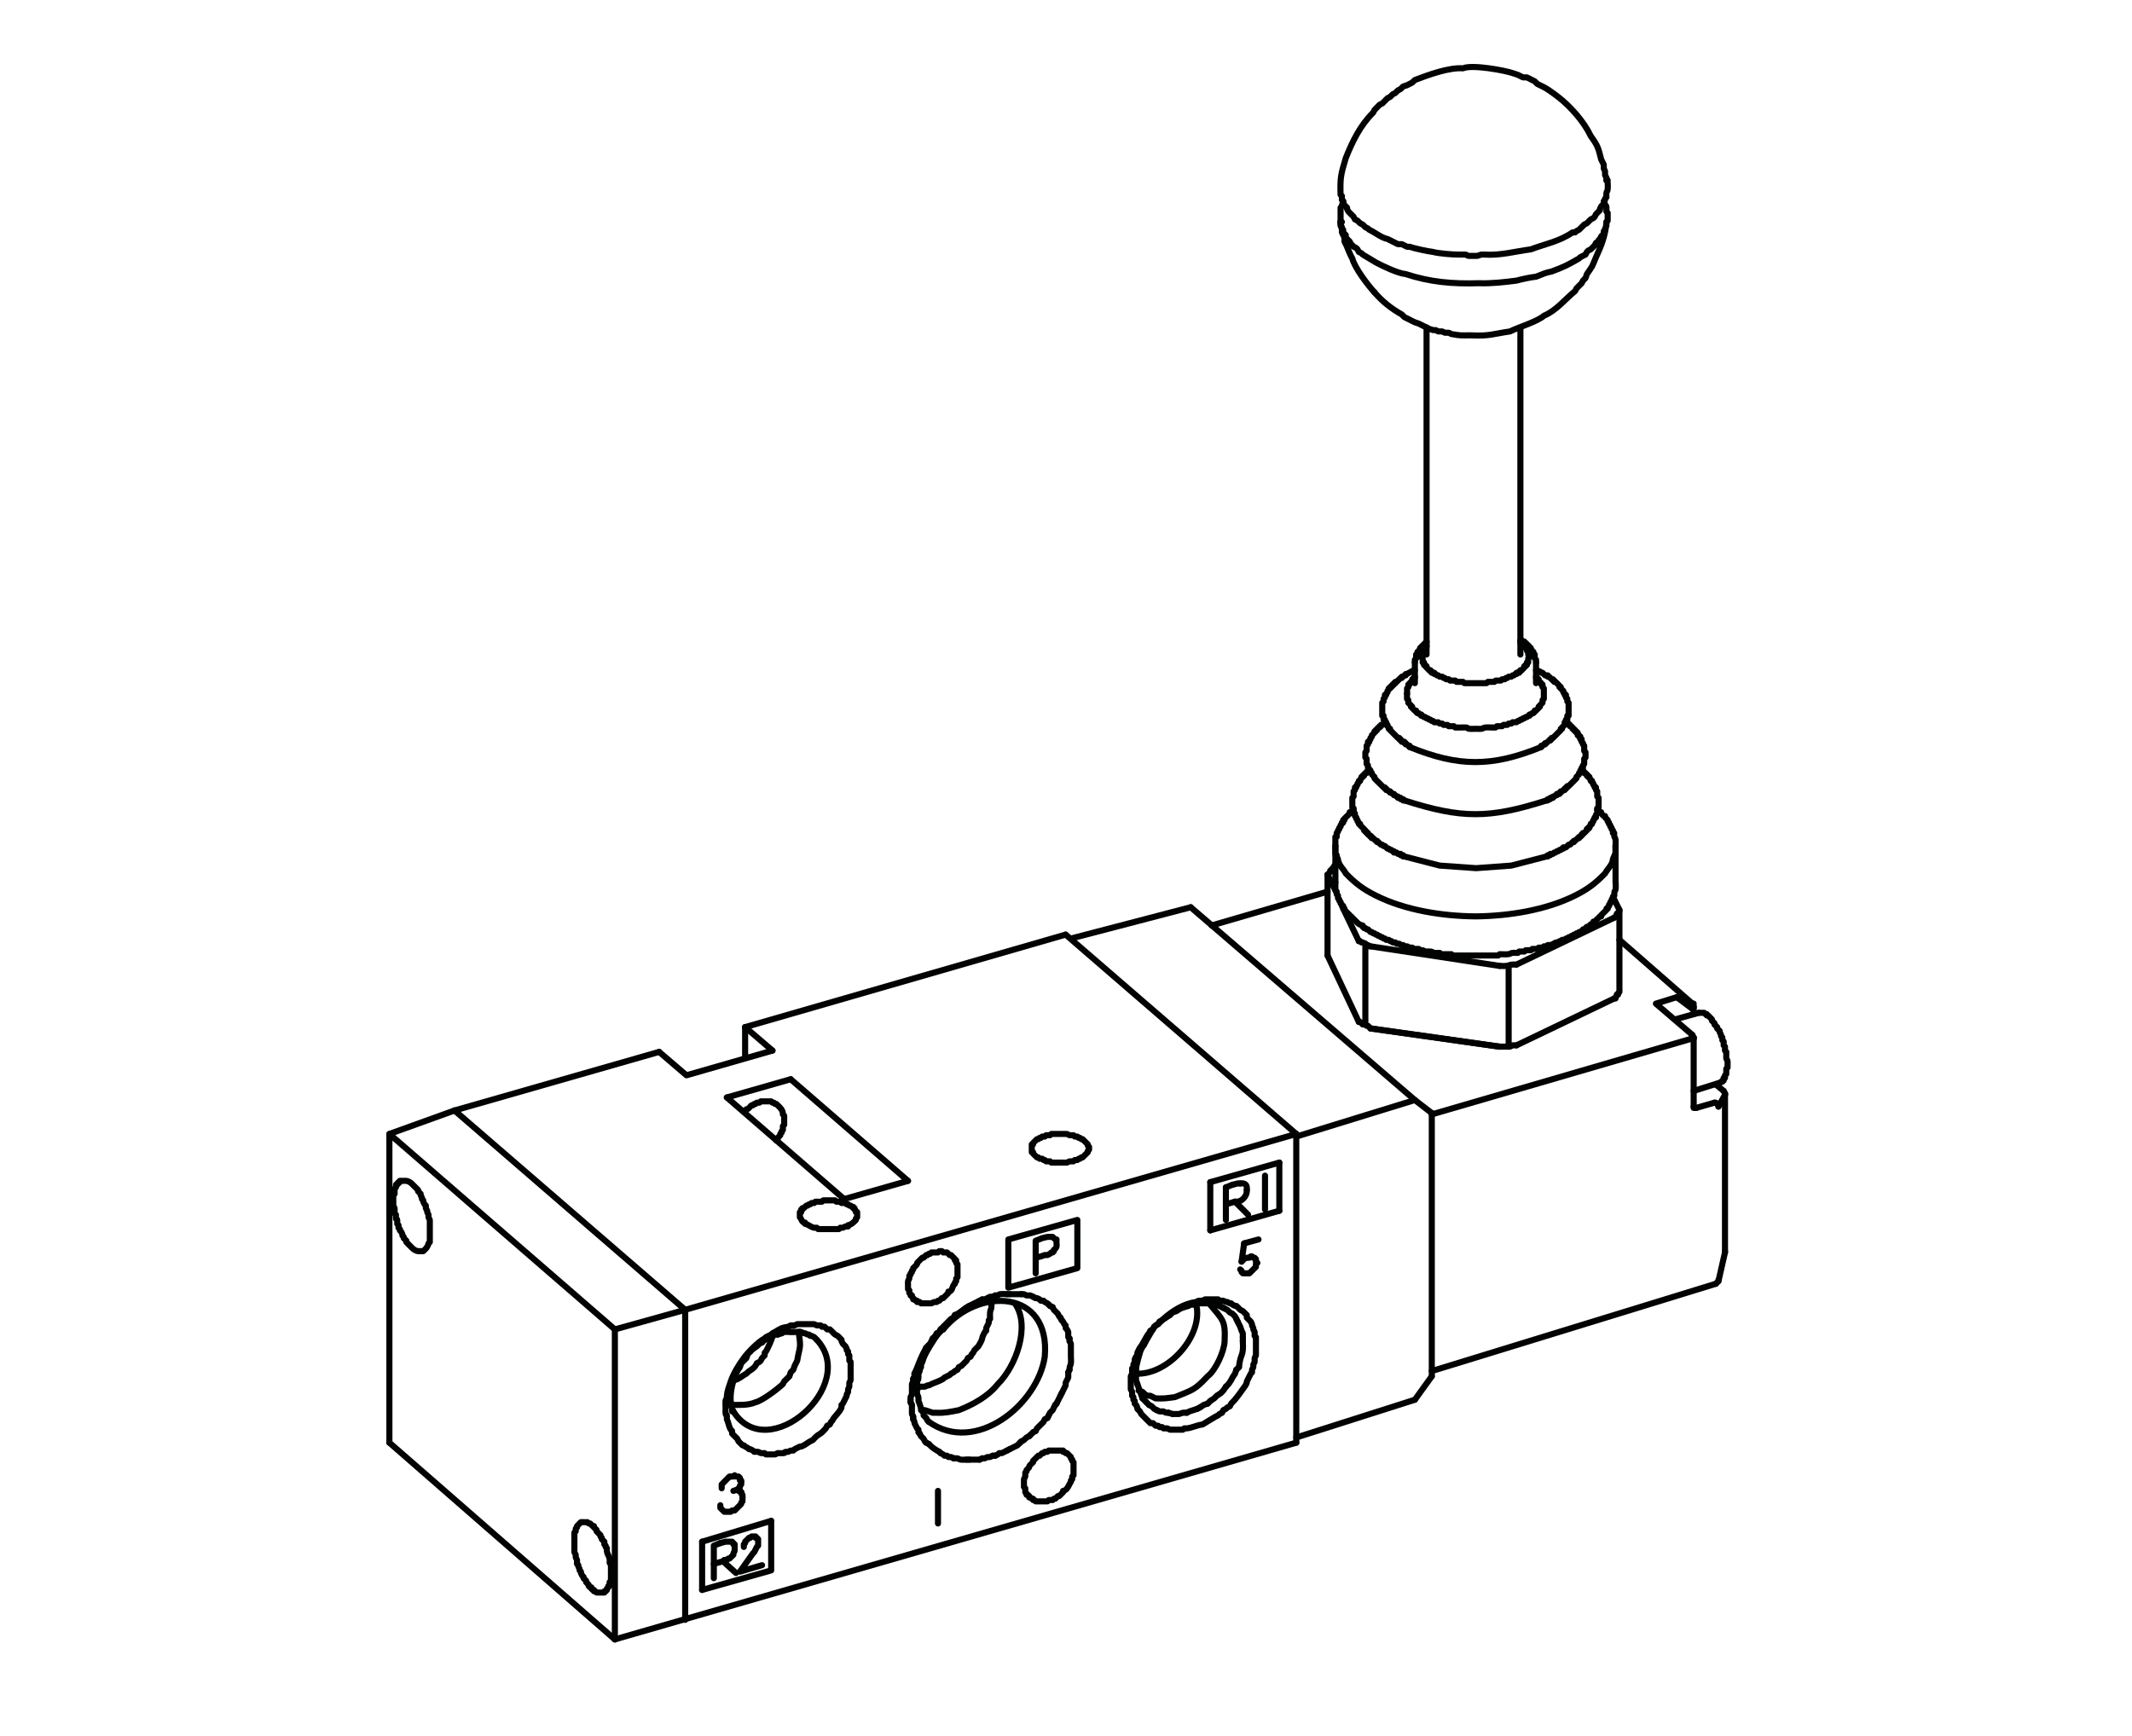 <?xml version="1.0" encoding="utf-8"?>
<!-- Generator: Adobe Illustrator 16.0.0, SVG Export Plug-In . SVG Version: 6.00 Build 0)  -->
<!DOCTYPE svg PUBLIC "-//W3C//DTD SVG 1.1//EN" "http://www.w3.org/Graphics/SVG/1.1/DTD/svg11.dtd">
<svg version="1.1" id="Warstwa_1" xmlns="http://www.w3.org/2000/svg" xmlns:xlink="http://www.w3.org/1999/xlink" x="0px" y="0px"
	 width="350px" height="285px" viewBox="0 0 350 285" enable-background="new 0 0 350 285" xml:space="preserve">
<g>
	<path fill="none" stroke="#010202" stroke-linecap="round" stroke-linejoin="round" stroke-miterlimit="10" d="M263.715,29.602
		v-0.43l-0.22-0.424v-0.639l-0.211-0.43v-0.64l-0.209-0.429l-0.216-0.431c-0.499-1.949-0.529-2.2-1.715-3.848
		c-1.099-2.335-3.295-4.825-5.342-6.416c-1.322-0.978-1.799-1.396-3.424-2.134l-0.431-0.429l-1.278-0.646h-0.645l-0.857-0.425
		l-0.64-0.214c-1.489-0.542-6.934-1.5-8.344-0.855c-2.355-0.16-5.692,1.081-7.916,1.923l-0.432,0.424l-0.851,0.43l-0.648,0.216
		l-0.422,0.424l-0.43,0.215l-0.427,0.425l-0.43,0.22l-0.427,0.426l-0.425,0.213l-0.851,0.855l-0.44,0.214l-0.845,0.862l-0.215,0.424
		c-2.115,2.097-3.403,4.726-4.5,7.486c-0.831,2.778-0.923,3.214-0.852,5.994l0.218,0.209v0.645l0.21,0.209v0.221l0.212,0.425
		l0.426,0.424v0.215l0.221,0.424l0.857,0.86l0.211,0.425l0.428,0.215l0.215,0.215l0.216,0.209l0.427,0.221l0.219,0.21l0.205,0.215
		l0.428,0.216l0.222,0.209c0.811,0.35,2.119,1.389,2.989,1.505l1.709,0.854h0.643l0.857,0.43h0.426
		c0.753,0.272,3.032,0.762,3.852,0.849c0.775,0.246,3.431,0.46,4.274,0.43h1.071l0.43,0.215h1.492l0.65-0.215h0.427
		c2.683,0.196,5.132-0.529,7.695-0.854c2.323-0.879,4.757-1.31,6.848-2.785h0.424l0.222-0.209l0.424-0.22l0.646-0.64l0.202-0.209
		l0.438-0.221l0.214-0.209l0.209-0.215l0.217-0.216l0.43-0.209l0.213-0.215l0.218-0.43l0.64-0.639v-0.215l0.215-0.43l0.424-0.431
		v-0.203l0.212-0.43v-0.215l0.219-0.215c-0.104-1.518,0.327-0.313,0.21-2.354"/>
	
		<line fill="none" stroke="#010202" stroke-linecap="round" stroke-linejoin="round" stroke-miterlimit="10" x1="223.072" y1="167.797" x2="217.935" y2="156.887"/>
	
		<line fill="none" stroke="#010202" stroke-linecap="round" stroke-linejoin="round" stroke-miterlimit="10" x1="219.225" y1="138.914" x2="219.225" y2="144.9"/>
	<polyline fill="none" stroke="#010202" stroke-linecap="round" stroke-linejoin="round" stroke-miterlimit="10" points="
		217.935,143.615 218.155,143.406 218.364,143.192 218.364,142.977 218.802,142.546 219.225,141.907 	"/>
	
		<line fill="none" stroke="#010202" stroke-linecap="round" stroke-linejoin="round" stroke-miterlimit="10" x1="217.935" y1="143.615" x2="217.935" y2="156.887"/>
	
		<line fill="none" stroke="#010202" stroke-linecap="round" stroke-linejoin="round" stroke-miterlimit="10" x1="220.076" y1="36.448" x2="220.294" y2="36.448"/>
	<polyline fill="none" stroke="#010202" stroke-linecap="round" stroke-linejoin="round" stroke-miterlimit="10" points="
		220.504,33.025 220.504,33.247 220.294,33.671 220.294,33.88 220.076,34.096 220.076,34.734 220.076,36.448 	"/>
	<path fill="none" stroke="#010202" stroke-linecap="round" stroke-linejoin="round" stroke-miterlimit="10" d="M225.643,48
		c1.26,1.481,2.766,2.68,4.487,3.639l0.43,0.43l0.427,0.209l0.427,0.215l0.424,0.216l0.432,0.209l0.641,0.221l0.422,0.209
		l1.291,0.645l0.642,0.209h0.422l0.43,0.221h0.646l0.425,0.209h0.645l0.426,0.215c1.678,0.296,1.509,0.215,3.211,0.215
		c3.128,0.153,3.629-0.246,6.414-0.639c1.334-0.671,4.542-1.635,5.569-2.575c2.108-0.897,3.392-2.656,5.125-4.057l0.222-0.431
		l0.424-0.429l0.428-0.425l0.218-0.429l0.424-0.431l0.217-0.638c1.075-1.562,0.725-0.966,1.499-2.779
		c0.872-1.863,1.592-3.738,1.709-5.778v0.64l-0.219,0.43v0.209l-0.211,0.22v0.425l-0.425,0.43l-0.215,0.429l-0.219,0.209v0.215
		l-0.423,0.216l-0.217,0.423l-0.643,0.646l-0.426,0.209l-0.214,0.216l-0.217,0.429l-0.424,0.216l-0.43,0.215l-0.216,0.215
		c-1.923,1.112-2.427,1.364-4.494,2.139c-1.05,0.191-1.581,0.484-2.562,0.854c-0.861,0.081-2.361,0.412-3.21,0.64
		c-2.032,0.264-4.118,0.504-6.207,0.429c-4.254,0.141-7.992-0.185-11.98-1.499c-1.227-0.099-3.756-1.297-4.917-1.924
		c-0.719-0.424-1.423-0.873-2.136-1.284l-0.215-0.216l-0.428-0.214l-0.215-0.425l-0.215-0.221l-0.425-0.203l-0.215-0.221"/>
	<polyline fill="none" stroke="#010202" stroke-linecap="round" stroke-linejoin="round" stroke-miterlimit="10" points="
		234.191,105.329 234.191,105.544 233.982,105.544 233.982,105.753 233.769,105.753 233.769,105.967 233.552,105.967 
		233.552,106.183 233.331,106.183 233.331,106.404 233.123,106.404 233.123,106.613 232.91,106.828 232.91,107.043 232.698,107.043 
		232.698,107.467 232.478,107.467 232.478,108.107 232.27,108.327 232.27,108.759 	"/>
	<polyline fill="none" stroke="#010202" stroke-linecap="round" stroke-linejoin="round" stroke-miterlimit="10" points="
		252.165,108.759 252.165,108.327 251.949,108.107 251.949,107.467 251.734,107.467 251.734,107.043 251.528,107.043 
		251.528,106.828 251.305,106.613 251.305,106.404 251.088,106.404 251.088,106.183 250.88,105.967 250.67,105.967 250.67,105.753 
		250.45,105.753 250.45,105.544 250.234,105.544 250.234,105.329 250.025,105.329 249.811,105.12 249.596,105.12 	"/>
	<polyline fill="none" stroke="#010202" stroke-linecap="round" stroke-linejoin="round" stroke-miterlimit="10" points="
		234.191,105.967 234.191,106.183 233.982,106.183 233.982,106.404 233.769,106.404 233.769,106.828 233.552,106.828 
		233.552,107.467 233.331,107.682 233.331,107.898 233.552,108.107 233.552,108.759 233.769,108.759 233.769,109.177 
		233.982,109.177 233.982,109.386 234.191,109.386 234.191,109.607 234.622,110.043 234.831,110.043 234.831,110.252 
		235.05,110.252 235.05,110.467 235.477,110.467 235.477,110.676 235.686,110.676 235.9,110.891 236.116,110.891 236.34,111.106 
		236.762,111.106 236.977,111.315 237.186,111.315 237.404,111.531 237.83,111.531 238.043,111.745 238.9,111.745 239.109,111.96 
		240.185,111.96 240.396,112.169 242.317,112.169 243.817,112.169 244.032,112.169 244.248,111.96 245.316,111.96 245.533,111.745 
		246.381,111.745 246.602,111.531 247.031,111.531 247.241,111.315 247.456,111.315 247.672,111.106 248.096,111.106 
		248.311,110.891 248.528,110.891 248.741,110.676 248.957,110.676 248.957,110.467 249.38,110.467 249.38,110.252 249.596,110.252 
		249.596,110.043 249.811,110.043 250.025,109.816 250.234,109.607 250.234,109.386 250.45,109.386 250.45,109.177 250.67,109.177 
		250.67,108.759 250.88,108.759 250.88,108.107 251.088,107.898 251.088,107.682 250.88,107.467 250.88,106.828 250.67,106.828 
		250.67,106.404 250.45,106.404 250.45,106.183 250.234,106.183 250.234,105.967 250.025,105.753 249.811,105.544 249.596,105.544 
		249.596,105.329 	"/>
	
		<line fill="none" stroke="#010202" stroke-linecap="round" stroke-linejoin="round" stroke-miterlimit="10" x1="249.596" y1="107.467" x2="249.596" y2="53.776"/>
	
		<line fill="none" stroke="#010202" stroke-linecap="round" stroke-linejoin="round" stroke-miterlimit="10" x1="234.191" y1="53.776" x2="234.191" y2="107.467"/>
	<polyline fill="none" stroke="#010202" stroke-linecap="round" stroke-linejoin="round" stroke-miterlimit="10" points="
		253.877,131.427 254.095,131.427 254.095,131.212 254.513,131.212 254.513,130.997 254.942,130.997 254.942,130.782 
		255.158,130.782 255.372,130.566 255.585,130.566 255.585,130.357 256.012,130.357 256.012,130.148 256.221,130.148 
		256.221,129.933 256.443,129.933 256.651,129.719 256.867,129.719 256.867,129.498 257.076,129.498 257.076,129.288 
		257.298,129.288 257.298,129.073 257.512,129.073 258.151,128.434 258.37,128.224 258.575,128.002 258.797,127.788 
		258.797,127.574 259.007,127.358 259.221,127.143 259.221,126.934 259.437,126.719 259.437,126.51 259.648,126.51 259.648,126.08 
		259.866,126.08 259.866,125.649 260.069,125.435 260.069,124.586 260.29,124.364 260.29,123.51 260.069,123.295 260.069,122.447 
		259.866,122.226 259.866,122.01 259.648,121.801 259.648,121.372 259.437,121.372 259.437,120.947 259.221,120.947 
		259.221,120.731 259.007,120.731 259.007,120.302 258.797,120.302 258.797,120.093 258.575,120.093 258.575,119.872 
		258.37,119.872 258.37,119.663 258.151,119.663 258.151,119.446 257.937,119.237 257.729,119.237 257.729,119.018 257.512,119.018 
		257.512,118.802 257.298,118.802 257.076,118.587 	"/>
	
		<line fill="none" stroke="#010202" stroke-linecap="round" stroke-linejoin="round" stroke-miterlimit="10" x1="187.992" y1="220.412" x2="187.773" y2="220.843"/>
	
		<line fill="none" stroke="#010202" stroke-linecap="round" stroke-linejoin="round" stroke-miterlimit="10" x1="192.48" y1="215.489" x2="192.057" y2="215.92"/>
	<polyline fill="none" stroke="#010202" stroke-linecap="round" stroke-linejoin="round" stroke-miterlimit="10" points="
		189.487,217.849 190.342,217.197 190.772,216.773 192.057,215.92 	"/>
	<polyline fill="none" stroke="#010202" stroke-linecap="round" stroke-linejoin="round" stroke-miterlimit="10" points="
		195.051,214.426 194.405,214.635 193.766,214.849 	"/>
	<polyline fill="none" stroke="#010202" stroke-linecap="round" stroke-linejoin="round" stroke-miterlimit="10" points="
		192.48,215.489 193.127,215.279 193.766,214.849 	"/>
	<polyline fill="none" stroke="#010202" stroke-linecap="round" stroke-linejoin="round" stroke-miterlimit="10" points="
		195.051,214.426 195.474,214.21 196.119,214.21 	"/>
	
		<line fill="none" stroke="#010202" stroke-linecap="round" stroke-linejoin="round" stroke-miterlimit="10" x1="204.03" y1="220.195" x2="204.03" y2="219.551"/>
	<polyline fill="none" stroke="#010202" stroke-linecap="round" stroke-linejoin="round" stroke-miterlimit="10" points="
		201.251,227.684 200.822,228.322 200.4,228.753 199.75,229.177 199.328,229.607 198.686,230.031 	"/>
	<polyline fill="none" stroke="#010202" stroke-linecap="round" stroke-linejoin="round" stroke-miterlimit="10" points="
		202.967,224.897 202.749,225.544 202.321,226.189 202.107,226.62 201.683,227.254 201.251,227.684 	"/>
	
		<line fill="none" stroke="#010202" stroke-linecap="round" stroke-linejoin="round" stroke-miterlimit="10" x1="202.967" y1="224.897" x2="203.392" y2="224.475"/>
	<path fill="none" stroke="#010202" stroke-linecap="round" stroke-linejoin="round" stroke-miterlimit="10" d="M204.03,220.195
		c0.15,2.73-0.362,1.771-0.639,4.279"/>
	
		<line fill="none" stroke="#010202" stroke-linecap="round" stroke-linejoin="round" stroke-miterlimit="10" x1="201.039" y1="214.849" x2="200.614" y2="214.635"/>
	
		<line fill="none" stroke="#010202" stroke-linecap="round" stroke-linejoin="round" stroke-miterlimit="10" x1="199.111" y1="214" x2="198.474" y2="214"/>
	
		<line fill="none" stroke="#010202" stroke-linecap="round" stroke-linejoin="round" stroke-miterlimit="10" x1="196.763" y1="214" x2="198.474" y2="214"/>
	<polyline fill="none" stroke="#010202" stroke-linecap="round" stroke-linejoin="round" stroke-miterlimit="10" points="
		199.111,214 199.543,214.21 200.188,214.426 200.614,214.635 	"/>
	
		<line fill="none" stroke="#010202" stroke-linecap="round" stroke-linejoin="round" stroke-miterlimit="10" x1="203.178" y1="216.994" x2="202.967" y2="216.557"/>
	<polyline fill="none" stroke="#010202" stroke-linecap="round" stroke-linejoin="round" stroke-miterlimit="10" points="
		201.039,214.849 201.469,215.064 201.897,215.489 202.321,215.703 202.749,216.135 202.967,216.557 	"/>
	<polyline fill="none" stroke="#010202" stroke-linecap="round" stroke-linejoin="round" stroke-miterlimit="10" points="
		203.178,216.994 203.6,217.849 203.822,218.487 204.03,218.912 204.03,219.551 	"/>
	
		<line fill="none" stroke="#010202" stroke-linecap="round" stroke-linejoin="round" stroke-miterlimit="10" x1="198.686" y1="194.1" x2="198.686" y2="202.016"/>
	
		<line fill="none" stroke="#010202" stroke-linecap="round" stroke-linejoin="round" stroke-miterlimit="10" x1="195.474" y1="148.964" x2="175.799" y2="154.102"/>
	
		<line fill="none" stroke="#010202" stroke-linecap="round" stroke-linejoin="round" stroke-miterlimit="10" x1="235.05" y1="182.764" x2="235.05" y2="225.975"/>
	
		<line fill="none" stroke="#010202" stroke-linecap="round" stroke-linejoin="round" stroke-miterlimit="10" x1="210.022" y1="198.8" x2="210.022" y2="190.89"/>
	
		<line fill="none" stroke="#010202" stroke-linecap="round" stroke-linejoin="round" stroke-miterlimit="10" x1="232.27" y1="229.828" x2="235.05" y2="225.975"/>
	<polyline fill="none" stroke="#010202" stroke-linecap="round" stroke-linejoin="round" stroke-miterlimit="10" points="
		212.802,186.618 232.27,180.618 235.05,182.764 	"/>
	
		<line fill="none" stroke="#010202" stroke-linecap="round" stroke-linejoin="round" stroke-miterlimit="10" x1="277.833" y1="165.65" x2="275.264" y2="163.728"/>
	
		<line fill="none" stroke="#010202" stroke-linecap="round" stroke-linejoin="round" stroke-miterlimit="10" x1="278.902" y1="166.292" x2="275.049" y2="167.367"/>
	
		<line fill="none" stroke="#010202" stroke-linecap="round" stroke-linejoin="round" stroke-miterlimit="10" x1="277.833" y1="164.791" x2="265.85" y2="154.31"/>
	<polyline fill="none" stroke="#010202" stroke-linecap="round" stroke-linejoin="round" stroke-miterlimit="10" points="
		277.833,169.931 271.839,164.791 275.264,163.728 	"/>
	
		<line fill="none" stroke="#010202" stroke-linecap="round" stroke-linejoin="round" stroke-miterlimit="10" x1="283.182" y1="205.433" x2="283.182" y2="179.555"/>
	<polyline fill="none" stroke="#010202" stroke-linecap="round" stroke-linejoin="round" stroke-miterlimit="10" points="
		283.182,205.646 282.108,210.361 282.108,210.148 	"/>
	
		<line fill="none" stroke="#010202" stroke-linecap="round" stroke-linejoin="round" stroke-miterlimit="10" x1="281.679" y1="210.787" x2="282.108" y2="210.361"/>
	
		<line fill="none" stroke="#010202" stroke-linecap="round" stroke-linejoin="round" stroke-miterlimit="10" x1="283.182" y1="205.646" x2="283.182" y2="205.433"/>
	<path fill="none" stroke="#010202" stroke-linecap="round" stroke-linejoin="round" stroke-miterlimit="10" d="M282.108,177.846
		h0.211l0.221-0.221h0.209v-0.207h0.217v-0.432h0.216v-0.43l0.212-0.203v-0.861l0.213-0.215v-0.639
		c0.06-0.983-0.277-0.307-0.213-1.291v-0.633l-0.212-0.215v-0.646l-0.216-0.215V171l-0.217-0.208v-0.438l-0.209-0.215v-0.208
		l-0.221-0.431v-0.217l-0.425-0.423v-0.213l-0.433-0.431v-0.21l-0.212-0.208l-0.212-0.221v-0.21l-0.639-0.646h-0.213v-0.214h-0.223
		l-0.207-0.215h-0.855"/>
	
		<line fill="none" stroke="#010202" stroke-linecap="round" stroke-linejoin="round" stroke-miterlimit="10" x1="278.042" y1="181.694" x2="278.042" y2="170.354"/>
	
		<line fill="none" stroke="#010202" stroke-linecap="round" stroke-linejoin="round" stroke-miterlimit="10" x1="278.472" y1="181.91" x2="281.462" y2="181.051"/>
	
		<line fill="none" stroke="#010202" stroke-linecap="round" stroke-linejoin="round" stroke-miterlimit="10" x1="278.042" y1="179.123" x2="282.108" y2="177.846"/>
	<polyline fill="none" stroke="#010202" stroke-linecap="round" stroke-linejoin="round" stroke-miterlimit="10" points="
		278.472,181.91 278.042,181.91 278.042,181.694 	"/>
	
		<line fill="none" stroke="#010202" stroke-linecap="round" stroke-linejoin="round" stroke-miterlimit="10" x1="283.182" y1="179.77" x2="282.108" y2="181.694"/>
	
		<line fill="none" stroke="#010202" stroke-linecap="round" stroke-linejoin="round" stroke-miterlimit="10" x1="283.182" y1="179.555" x2="282.965" y2="179.123"/>
	
		<line fill="none" stroke="#010202" stroke-linecap="round" stroke-linejoin="round" stroke-miterlimit="10" x1="281.679" y1="178.062" x2="281.896" y2="178.062"/>
	<polyline fill="none" stroke="#010202" stroke-linecap="round" stroke-linejoin="round" stroke-miterlimit="10" points="
		282.108,181.694 282.108,181.264 281.896,181.264 281.679,181.051 281.462,181.051 	"/>
	
		<line fill="none" stroke="#010202" stroke-linecap="round" stroke-linejoin="round" stroke-miterlimit="10" x1="282.965" y1="179.123" x2="281.679" y2="178.062"/>
	
		<line fill="none" stroke="#010202" stroke-linecap="round" stroke-linejoin="round" stroke-miterlimit="10" x1="283.182" y1="179.555" x2="283.182" y2="179.77"/>
	<polyline fill="none" stroke="#010202" stroke-linecap="round" stroke-linejoin="round" stroke-miterlimit="10" points="
		278.042,170.354 278.042,170.569 277.616,170.569 	"/>
	
		<line fill="none" stroke="#010202" stroke-linecap="round" stroke-linejoin="round" stroke-miterlimit="10" x1="278.042" y1="170.354" x2="277.833" y2="169.931"/>
	
		<line fill="none" stroke="#010202" stroke-linecap="round" stroke-linejoin="round" stroke-miterlimit="10" x1="277.833" y1="164.791" x2="278.042" y2="164.791"/>
	<polyline fill="none" stroke="#010202" stroke-linecap="round" stroke-linejoin="round" stroke-miterlimit="10" points="
		278.042,165.227 278.042,165.436 277.833,165.436 277.833,165.65 	"/>
	<polyline fill="none" stroke="#010202" stroke-linecap="round" stroke-linejoin="round" stroke-miterlimit="10" points="
		278.042,166.507 278.042,165.227 277.833,164.791 	"/>
	
		<line fill="none" stroke="#010202" stroke-linecap="round" stroke-linejoin="round" stroke-miterlimit="10" x1="189.487" y1="217.849" x2="187.992" y2="220.412"/>
	
		<line fill="none" stroke="#010202" stroke-linecap="round" stroke-linejoin="round" stroke-miterlimit="10" x1="186.71" y1="227.254" x2="187.563" y2="229.607"/>
	
		<line fill="none" stroke="#010202" stroke-linecap="round" stroke-linejoin="round" stroke-miterlimit="10" x1="170.021" y1="234.954" x2="169.593" y2="235.177"/>
	
		<line fill="none" stroke="#010202" stroke-linecap="round" stroke-linejoin="round" stroke-miterlimit="10" x1="169.593" y1="212.918" x2="170.021" y2="213.141"/>
	<path fill="none" stroke="#010202" stroke-linecap="round" stroke-linejoin="round" stroke-miterlimit="10" d="M152.485,233.461
		c7.671,5.435,17.849-2.784,19.03-10.702c0.971-11.112-10.941-11.493-16.677-4.479"/>
	<polygon fill="none" stroke="#010202" stroke-linecap="round" stroke-linejoin="round" stroke-miterlimit="10" points="
		171.729,186.397 171.516,186.618 171.091,186.618 170.878,186.833 170.664,186.833 170.451,187.043 170.239,187.043 
		169.807,187.467 169.593,187.682 169.593,187.897 169.382,187.897 169.382,189.182 169.593,189.182 169.593,189.396 
		170.239,190.036 170.451,190.036 170.664,190.257 171.091,190.257 171.311,190.466 171.516,190.466 171.729,190.682 
		172.374,190.682 172.595,190.89 175.153,190.89 175.583,190.682 176.23,190.682 176.444,190.466 176.862,190.466 177.08,190.257 
		177.296,190.257 177.515,190.036 177.72,190.036 178.577,189.182 178.577,188.972 178.792,188.751 178.792,188.32 178.577,188.11 
		178.577,187.897 178.361,187.682 178.151,187.467 177.933,187.257 177.72,187.043 177.515,187.043 177.296,186.833 177.08,186.833 
		176.862,186.618 176.444,186.618 176.23,186.397 175.583,186.397 175.153,186.186 174.3,186.186 172.806,186.186 172.595,186.186 
		172.374,186.397 	"/>
	
		<line fill="none" stroke="#010202" stroke-linecap="round" stroke-linejoin="round" stroke-miterlimit="10" x1="174.942" y1="153.456" x2="122.323" y2="168.646"/>
	<path fill="none" stroke="#010202" stroke-linecap="round" stroke-linejoin="round" stroke-miterlimit="10" d="M168.097,243.518
		v0.637l0.217,0.212v0.644l0.212,0.21v0.216h0.212l0.219,0.213v0.218h0.209l0.218,0.215h0.212v0.21h0.214l0.214,0.221h0.643h1.285
		l0.218-0.221h0.64l0.206-0.21h0.221l0.213-0.215l0.216-0.218h0.208l0.641-0.637v-0.217c0.709-0.079,0.933-0.994,1.29-1.5v-0.215
		l0.212-0.209v-0.431l0.22-0.215v-2.139l-0.22-0.215v-0.21l-0.212-0.216v-0.215l-0.646-0.639h-0.213l-0.219-0.216h-0.217v-0.208
		h-2.134h-0.208l-0.219,0.208h-0.433l-0.205,0.216h-0.22l-0.427,0.425h-0.212l-0.859,0.854v0.215
		c-1.107,0.99-0.297,0.56-0.856,1.075l-0.212,0.209v0.216l-0.211,0.217v0.637l-0.217,0.431L168.097,243.518L168.097,243.518z"/>
	
		<line fill="none" stroke="#010202" stroke-linecap="round" stroke-linejoin="round" stroke-miterlimit="10" x1="212.802" y1="186.186" x2="112.483" y2="215.064"/>
	
		<line fill="none" stroke="#010202" stroke-linecap="round" stroke-linejoin="round" stroke-miterlimit="10" x1="108.208" y1="172.713" x2="74.62" y2="182.333"/>
	<path fill="none" stroke="#010202" stroke-linecap="round" stroke-linejoin="round" stroke-miterlimit="10" d="M98.58,252.276
		v-0.21l-0.217-0.208l-0.215-0.221l-0.209-0.216v-0.209l-0.43-0.424v-0.217h-0.215l-0.425-0.429h-0.226l-0.206-0.209h-0.213
		c-1.257,0.036-0.546-0.253-1.498,0.638v0.217l-0.212,0.215v0.418l-0.22,0.216v0.429v1.715v1.071l0.22,0.429v0.426l0.212,0.425
		v0.645l0.214,0.215v0.217l0.215,0.422v0.218l0.212,0.215v0.215l0.211,0.426l0.217,0.208v0.215l0.43,0.437v0.217l0.418,0.422v0.21
		l0.227,0.223h0.216v0.202l0.209,0.221h0.215v0.214h0.211l0.219,0.21h1.277v-0.21h0.213l0.206-0.214v-0.221l0.227-0.202v-0.223
		h0.213v-0.632l0.218-0.215v-2.569l-0.218-0.426c0.168-1.147-0.581-1.259-0.44-2.354l-0.206-0.215v-0.216l-0.213-0.215v-0.431
		l-0.426-0.424v-0.215L98.58,252.276z"/>
	
		<line fill="none" stroke="#010202" stroke-linecap="round" stroke-linejoin="round" stroke-miterlimit="10" x1="112.483" y1="215.064" x2="74.62" y2="182.333"/>
	
		<line fill="none" stroke="#010202" stroke-linecap="round" stroke-linejoin="round" stroke-miterlimit="10" x1="63.924" y1="236.879" x2="100.939" y2="269.179"/>
	<polyline fill="none" stroke="#010202" stroke-linecap="round" stroke-linejoin="round" stroke-miterlimit="10" points="
		100.939,218.279 63.924,186.186 63.924,236.879 	"/>
	<path fill="none" stroke="#010202" stroke-linecap="round" stroke-linejoin="round" stroke-miterlimit="10" d="M69.272,196.882
		v-0.213l-0.216-0.431v-0.21l-0.424-0.429v-0.218l-0.86-0.854c-0.289-0.339-0.664-0.576-1.064-0.639H65.64v0.21h-0.222v0.213h-0.207
		v0.216H65v0.425l-0.221,0.216v0.861l-0.215,0.208v0.431v1.284l0.215,0.424v0.862L65,199.453c-0.08,1.593,0.282-0.116,0.211,1.494
		l0.207,0.216v0.423l0.222,0.22v0.21l0.209,0.208l0.214,0.438v0.208l0.216,0.221v0.21l0.43,0.425v0.216l0.215,0.215l0.203,0.216
		l0.221,0.215l0.209,0.216c0.293,0.326,0.673,0.577,1.076,0.633h0.849l0.218-0.21c0.328-0.294,0.581-0.671,0.648-1.069l0.213-0.215
		v-1.277v-1.285v-1.069l-0.213-0.431v-0.425l-0.215-0.429v-0.223l-0.224-0.425v-0.424l-0.209-0.215l-0.218-0.431v-0.216
		L69.272,196.882z"/>
	<path fill="none" stroke="#010202" stroke-linecap="round" stroke-linejoin="round" stroke-miterlimit="10" d="M74.62,182.333
		l-10.696,3.854L74.62,182.333z"/>
	
		<line fill="none" stroke="#010202" stroke-linecap="round" stroke-linejoin="round" stroke-miterlimit="10" x1="119.963" y1="230.248" x2="119.963" y2="230.677"/>
	
		<line fill="none" stroke="#010202" stroke-linecap="round" stroke-linejoin="round" stroke-miterlimit="10" x1="149.707" y1="230.677" x2="149.485" y2="230.248"/>
	<path fill="none" stroke="#010202" stroke-linecap="round" stroke-linejoin="round" stroke-miterlimit="10" d="M151.2,231.538
		h0.639l1.279,0.425h0.65c1.187,0.085,2.45-0.185,3.637-0.425c2.338-0.904,4.837-2.28,6.41-4.284
		c2.973-2.925,5.418-9.577,2.787-13.254"/>
	<path fill="none" stroke="#010202" stroke-linecap="round" stroke-linejoin="round" stroke-miterlimit="10" d="M154.838,218.279
		c-0.851,0.423-2.062,2.531-2.571,3.41c-0.391,0.67-0.642,1.224-0.852,1.931l-0.215,0.426v0.429l-0.218,0.423v0.223l-0.206,0.424
		v0.431c0.055,0.988-0.33,0.215-0.221,1.918c-0.107,1.912,0.294,0.701,0.221,2.139c0.281,0.541,0.337,1.175,0.639,1.715l0.209,0.217
		v0.429l0.43,0.431l0.211,0.424l0.219,0.215"/>
	<path fill="none" stroke="#010202" stroke-linecap="round" stroke-linejoin="round" stroke-miterlimit="10" d="M120.184,231.746
		h0.213c5.658,9.005,20.673-4.322,13.691-11.765"/>
	<path fill="none" stroke="#010202" stroke-linecap="round" stroke-linejoin="round" stroke-miterlimit="10" d="M119.963,230.677
		c1.394-0.006,2.809,0.104,4.069-0.429c1.131-0.278,3.598-2.153,4.489-2.994l0.214-0.43l0.859-0.85l0.209-0.645l0.431-0.431
		l0.214-0.633l0.215-0.437l0.213-0.423c0.393-2.38,0.698-1.913,0.218-4.71"/>
	<path fill="none" stroke="#010202" stroke-linecap="round" stroke-linejoin="round" stroke-miterlimit="10" d="M119.116,231.1
		c-0.129-2.101,0.262-0.854,0.209-1.923c0.079-0.847,0.374-1.554,0.638-2.354c0.434-1.267,1.334-2.777,2.149-3.847
		c0.605-0.874,2.437-2.749,3.417-3.21l0.212-0.216l0.43-0.21l0.428-0.215l0.215-0.215l0.426-0.218
		c0.91-0.558,1.037-0.682,2.146-0.847l0.417-0.221h0.646l0.427-0.208h0.43h2.136h0.219l0.428,0.208h0.639l0.215,0.221h0.427
		l0.426,0.431h0.431l0.427,0.416c0.716,0.82,0.566,0.248,1.281,1.073l0.212,0.215v0.214l0.215,0.431l0.43,0.425l0.213,0.429v0.21
		l0.22,0.216v0.429l0.204,0.21v0.861l0.214,0.215v3l-0.214,0.418v0.646l-0.204,0.43v0.43l-0.22,0.424v0.21l-0.213,0.431
		l-0.212,0.424l-0.218,0.43l-0.215,0.216v0.425c-0.378,0.923-1.25,1.498-1.494,2.145l-0.219,0.215l-0.209,0.431l-0.431,0.203
		l-0.22,0.431l-0.206,0.215c-0.913,1.039-0.876,0.492-1.928,1.708c-0.958,0.407-0.964,0.677-1.917,1.071h-0.219l-0.857,0.429
		l-0.214,0.223h-0.431l-0.417,0.208c-1.227-0.061,0.452,0.302-1.716,0.215l-0.431,0.216h-1.499l-0.211-0.216
		c-1.244,0.087-0.465-0.307-1.712-0.215l-0.209-0.208l-0.433-0.223h-0.212l-0.213-0.214l-0.427-0.217l-0.211-0.208h-0.219
		l-0.639-0.639l-0.221-0.433l-0.209-0.215l-0.215-0.208l-0.212-0.216l-0.213-0.215v-0.431l-0.221-0.216
		c-0.346-0.575-0.346-1.117-0.637-1.708C119.403,231.365,119.023,233.405,119.116,231.1z"/>
	<path fill="none" stroke="#010202" stroke-linecap="round" stroke-linejoin="round" stroke-miterlimit="10" d="M112.483,215.064
		v50.906V215.064z"/>
	
		<line fill="none" stroke="#010202" stroke-linecap="round" stroke-linejoin="round" stroke-miterlimit="10" x1="100.939" y1="269.179" x2="100.939" y2="218.279"/>
	<polyline fill="none" stroke="#010202" stroke-linecap="round" stroke-linejoin="round" stroke-miterlimit="10" points="
		120.397,231.746 120.184,231.322 119.963,230.677 	"/>
	
		<line fill="none" stroke="#010202" stroke-linecap="round" stroke-linejoin="round" stroke-miterlimit="10" x1="152.485" y1="237.093" x2="152.055" y2="236.879"/>
	<polyline fill="none" stroke="#010202" stroke-linecap="round" stroke-linejoin="round" stroke-miterlimit="10" points="
		150.982,235.385 151.2,235.815 151.416,236.025 151.625,236.238 151.839,236.671 152.055,236.879 	"/>
	
		<line fill="none" stroke="#010202" stroke-linecap="round" stroke-linejoin="round" stroke-miterlimit="10" x1="149.916" y1="233.03" x2="149.916" y2="232.6"/>
	<polyline fill="none" stroke="#010202" stroke-linecap="round" stroke-linejoin="round" stroke-miterlimit="10" points="
		149.707,230.677 149.707,232.169 149.916,232.6 	"/>
	<polyline fill="none" stroke="#010202" stroke-linecap="round" stroke-linejoin="round" stroke-miterlimit="10" points="
		149.916,233.03 150.125,233.461 150.125,233.671 150.555,234.525 150.776,234.738 150.776,235.177 150.982,235.385 	"/>
	
		<line fill="none" stroke="#010202" stroke-linecap="round" stroke-linejoin="round" stroke-miterlimit="10" x1="161.256" y1="239.448" x2="160.822" y2="239.663"/>
	
		<line fill="none" stroke="#010202" stroke-linecap="round" stroke-linejoin="round" stroke-miterlimit="10" x1="156.76" y1="239.448" x2="156.541" y2="239.448"/>
	
		<line fill="none" stroke="#010202" stroke-linecap="round" stroke-linejoin="round" stroke-miterlimit="10" x1="154.415" y1="238.594" x2="154.193" y2="238.377"/>
	<path fill="none" stroke="#010202" stroke-linecap="round" stroke-linejoin="round" stroke-miterlimit="10" d="M152.485,237.093
		c0.534,0.609,1.014,0.886,1.708,1.284"/>
	<polyline fill="none" stroke="#010202" stroke-linecap="round" stroke-linejoin="round" stroke-miterlimit="10" points="
		154.415,238.594 154.838,238.81 155.051,239.018 155.478,239.018 155.691,239.233 156.124,239.233 156.541,239.448 	"/>
	
		<line fill="none" stroke="#010202" stroke-linecap="round" stroke-linejoin="round" stroke-miterlimit="10" x1="159.117" y1="239.663" x2="158.689" y2="239.663"/>
	<path fill="none" stroke="#010202" stroke-linecap="round" stroke-linejoin="round" stroke-miterlimit="10" d="M156.76,239.448
		c1.098-0.061,0.045,0.319,1.93,0.215"/>
	
		<line fill="none" stroke="#010202" stroke-linecap="round" stroke-linejoin="round" stroke-miterlimit="10" x1="159.117" y1="239.663" x2="160.822" y2="239.663"/>
	
		<line fill="none" stroke="#010202" stroke-linecap="round" stroke-linejoin="round" stroke-miterlimit="10" x1="165.742" y1="237.948" x2="165.319" y2="238.171"/>
	
		<line fill="none" stroke="#010202" stroke-linecap="round" stroke-linejoin="round" stroke-miterlimit="10" x1="163.389" y1="239.018" x2="162.965" y2="239.018"/>
	<polyline fill="none" stroke="#010202" stroke-linecap="round" stroke-linejoin="round" stroke-miterlimit="10" points="
		161.256,239.448 161.681,239.448 162.107,239.233 162.535,239.233 162.965,239.018 	"/>
	<polyline fill="none" stroke="#010202" stroke-linecap="round" stroke-linejoin="round" stroke-miterlimit="10" points="
		163.389,239.018 163.816,238.81 164.034,238.594 164.461,238.594 165.319,238.171 	"/>
	
		<line fill="none" stroke="#010202" stroke-linecap="round" stroke-linejoin="round" stroke-miterlimit="10" x1="169.164" y1="235.6" x2="168.955" y2="235.815"/>
	
		<line fill="none" stroke="#010202" stroke-linecap="round" stroke-linejoin="round" stroke-miterlimit="10" x1="167.668" y1="236.671" x2="167.452" y2="236.879"/>
	<polyline fill="none" stroke="#010202" stroke-linecap="round" stroke-linejoin="round" stroke-miterlimit="10" points="
		165.742,237.948 167.027,237.31 167.452,236.879 	"/>
	<polyline fill="none" stroke="#010202" stroke-linecap="round" stroke-linejoin="round" stroke-miterlimit="10" points="
		167.668,236.671 168.097,236.448 168.524,236.025 168.955,235.815 	"/>
	
		<line fill="none" stroke="#010202" stroke-linecap="round" stroke-linejoin="round" stroke-miterlimit="10" x1="169.593" y1="235.177" x2="169.164" y2="235.6"/>
	<path fill="none" stroke="#010202" stroke-linecap="round" stroke-linejoin="round" stroke-miterlimit="10" d="M133.661,197.528
		h-0.433l-0.209,0.21h-0.216l-0.215,0.215h-0.209l-0.222,0.208l-0.209,0.216h-0.221v0.215h-0.202v0.431h-0.219v0.854
		c0.305,0.222,0.305,0.941,0.851,0.855v0.214c0.542,0.075,0.959,0.566,1.503,0.64h0.428l0.214,0.221h1.067h1.927h0.424l0.216-0.221
		h0.426l0.43-0.209h0.433v-0.216c0.505-0.061,0.91-0.454,1.279-0.854v-0.221l0.212-0.21v-0.854h-0.212V198.8l-0.216-0.208v-0.215
		h-0.209v-0.216h-0.215l-0.221-0.208h-0.214l-0.204-0.215h-0.22l-0.213-0.21h-0.645l-0.211-0.221h-0.64l-0.216-0.216h-1.711h-0.213
		l-0.214,0.216h-1.069L133.661,197.528z"/>
	
		<line fill="none" stroke="#010202" stroke-linecap="round" stroke-linejoin="round" stroke-miterlimit="10" x1="149.061" y1="193.89" x2="129.803" y2="177.202"/>
	
		<line fill="none" stroke="#010202" stroke-linecap="round" stroke-linejoin="round" stroke-miterlimit="10" x1="138.581" y1="196.882" x2="119.324" y2="180.195"/>
	<path fill="none" stroke="#010202" stroke-linecap="round" stroke-linejoin="round" stroke-miterlimit="10" d="M112.483,215.064
		l-11.544,3.215L112.483,215.064z"/>
	
		<line fill="none" stroke="#010202" stroke-linecap="round" stroke-linejoin="round" stroke-miterlimit="10" x1="125.529" y1="219.981" x2="125.104" y2="220.412"/>
	<path fill="none" stroke="#010202" stroke-linecap="round" stroke-linejoin="round" stroke-miterlimit="10" d="M120.397,226.62
		c0.838-0.056,1.404-0.725,2.138-1.076c0.519-0.646,1.315-0.707,1.708-1.714l0.434-0.21l0.209-0.215l0.219-0.429l0.425-0.433v-0.424
		l0.212-0.215c0.246-0.405,1.072-2.145,1.072-2.564"/>
	
		<line fill="none" stroke="#010202" stroke-linecap="round" stroke-linejoin="round" stroke-miterlimit="10" x1="121.032" y1="225.12" x2="120.823" y2="225.544"/>
	<path fill="none" stroke="#010202" stroke-linecap="round" stroke-linejoin="round" stroke-miterlimit="10" d="M119.963,230.248
		c-0.128-1.654,0.258-3.185,0.861-4.704"/>
	
		<line fill="none" stroke="#010202" stroke-linecap="round" stroke-linejoin="round" stroke-miterlimit="10" x1="123.608" y1="221.479" x2="123.175" y2="221.905"/>
	<polyline fill="none" stroke="#010202" stroke-linecap="round" stroke-linejoin="round" stroke-miterlimit="10" points="
		121.032,225.12 121.466,224.475 121.679,223.83 122.535,222.977 122.751,222.336 123.175,221.905 	"/>
	<polyline fill="none" stroke="#010202" stroke-linecap="round" stroke-linejoin="round" stroke-miterlimit="10" points="
		123.608,221.479 124.244,221.051 124.677,220.626 125.104,220.412 	"/>
	
		<line fill="none" stroke="#010202" stroke-linecap="round" stroke-linejoin="round" stroke-miterlimit="10" x1="126.171" y1="219.767" x2="125.529" y2="219.981"/>
	<polyline fill="none" stroke="#010202" stroke-linecap="round" stroke-linejoin="round" stroke-miterlimit="10" points="
		134.088,219.981 133.874,219.767 133.661,219.551 133.228,219.341 133.019,219.341 132.803,219.128 132.588,219.128 
		132.157,218.912 131.948,218.912 131.525,218.697 131.306,218.697 	"/>
	
		<line fill="none" stroke="#010202" stroke-linecap="round" stroke-linejoin="round" stroke-miterlimit="10" x1="130.235" y1="218.697" x2="129.803" y2="218.697"/>
	
		<line fill="none" stroke="#010202" stroke-linecap="round" stroke-linejoin="round" stroke-miterlimit="10" x1="128.316" y1="218.912" x2="127.671" y2="219.128"/>
	<polyline fill="none" stroke="#010202" stroke-linecap="round" stroke-linejoin="round" stroke-miterlimit="10" points="
		126.171,219.767 126.6,219.551 127.241,219.128 127.671,219.128 	"/>
	<polyline fill="none" stroke="#010202" stroke-linecap="round" stroke-linejoin="round" stroke-miterlimit="10" points="
		128.316,218.912 128.735,218.697 129.803,218.697 	"/>
	
		<line fill="none" stroke="#010202" stroke-linecap="round" stroke-linejoin="round" stroke-miterlimit="10" x1="130.235" y1="218.697" x2="131.306" y2="218.697"/>
	<polyline fill="none" stroke="#010202" stroke-linecap="round" stroke-linejoin="round" stroke-miterlimit="10" points="
		126.813,172.498 112.694,176.557 108.208,172.713 	"/>
	<path fill="none" stroke="#010202" stroke-linecap="round" stroke-linejoin="round" stroke-miterlimit="10" d="M122.111,182.547
		c0.943-1.037,0.058,0.266,1.27-1.069h0.227l0.209-0.215h0.215l0.211-0.214h0.434l0.209-0.21h1.713l0.215,0.21h0.217l0.209,0.214
		h0.209l0.221,0.215c0.394,0.377,0.787,0.77,0.851,1.285v0.209l0.214,0.223v1.493l-0.214,0.215v0.639l-0.206,0.216v0.208
		l-0.22,0.221v0.21l-0.425,0.438v0.208l-0.221,0.216"/>
	
		<line fill="none" stroke="#010202" stroke-linecap="round" stroke-linejoin="round" stroke-miterlimit="10" x1="126.813" y1="172.498" x2="122.323" y2="168.646"/>
	
		<line fill="none" stroke="#010202" stroke-linecap="round" stroke-linejoin="round" stroke-miterlimit="10" x1="129.803" y1="177.202" x2="119.324" y2="180.195"/>
	
		<line fill="none" stroke="#010202" stroke-linecap="round" stroke-linejoin="round" stroke-miterlimit="10" x1="122.323" y1="168.646" x2="122.323" y2="173.563"/>
	
		<line fill="none" stroke="#010202" stroke-linecap="round" stroke-linejoin="round" stroke-miterlimit="10" x1="152.055" y1="221.271" x2="152.485" y2="220.843"/>
	<path fill="none" stroke="#010202" stroke-linecap="round" stroke-linejoin="round" stroke-miterlimit="10" d="M150.555,227.893
		h0.221l0.206-0.209h0.857l0.427-0.215h0.219c0.857-0.469,1.42-0.523,2.354-1.071l0.213-0.21l0.427-0.213l0.424-0.216l0.221-0.215
		l0.417-0.216l0.22-0.21l0.426-0.221l0.219-0.425l0.427-0.208l0.857-0.861l0.213-0.429l0.424-0.218l0.216-0.423l0.212-0.216
		l0.212-0.43l0.646-0.64c0.998-1.646,0.301-0.939,1.07-2.355l0.221-0.208v-0.431l0.206-0.429l0.212-0.431v-0.423l0.216-0.218
		c-0.116-2.156,0.326-0.884,0.213-2.777"/>
	<path fill="none" stroke="#010202" stroke-linecap="round" stroke-linejoin="round" stroke-miterlimit="10" d="M149.061,210.995
		v0.646l0.213,0.216v0.425l0.212,0.216v0.208h0.221v0.215l0.21,0.221v0.21h0.209l0.218,0.221h0.212v0.21h0.427l0.218,0.219h1.71
		l0.426-0.219h0.433l0.213-0.21h0.212l0.424-0.431h0.221l0.852-0.859v-0.21c0.593,0.063,0.636-0.725,0.85-1.074l0.219-0.21v-0.208
		l0.209-0.218v-0.429l0.218-0.221v-1.494v-0.639l-0.218-0.216v-0.431h-0.209v-0.208l-0.636-0.651h-0.221l-0.424-0.425h-0.64
		l-0.221-0.216h-0.424l-0.212,0.216h-1.072l-0.214,0.215h-0.211l-0.219,0.21h-0.212c-0.983,1.063-0.086-0.204-1.072,0.859
		c-1.03,0.947,0.264,0.056-1.067,1.285v0.215l-0.209,0.216v0.21l-0.221,0.215v0.216l-0.212,0.208
		C149.338,210.509,148.984,209.712,149.061,210.995z"/>
	
		<line fill="none" stroke="#010202" stroke-linecap="round" stroke-linejoin="round" stroke-miterlimit="10" x1="150.125" y1="225.544" x2="150.342" y2="225.12"/>
	
		<line fill="none" stroke="#010202" stroke-linecap="round" stroke-linejoin="round" stroke-miterlimit="10" x1="149.916" y1="226.823" x2="149.916" y2="226.397"/>
	
		<line fill="none" stroke="#010202" stroke-linecap="round" stroke-linejoin="round" stroke-miterlimit="10" x1="149.485" y1="230.248" x2="149.485" y2="229.828"/>
	<polyline fill="none" stroke="#010202" stroke-linecap="round" stroke-linejoin="round" stroke-miterlimit="10" points="
		149.916,226.823 149.707,227.254 149.707,228.969 149.485,229.392 149.485,229.828 	"/>
	<polyline fill="none" stroke="#010202" stroke-linecap="round" stroke-linejoin="round" stroke-miterlimit="10" points="
		150.125,225.544 150.125,225.975 149.916,226.397 	"/>
	<path fill="none" stroke="#010202" stroke-linecap="round" stroke-linejoin="round" stroke-miterlimit="10" d="M152.055,221.271
		c-0.873,1.568-1.097,2.293-1.713,3.849"/>
	
		<line fill="none" stroke="#010202" stroke-linecap="round" stroke-linejoin="round" stroke-miterlimit="10" x1="149.061" y1="193.89" x2="138.581" y2="196.882"/>
	
		<line fill="none" stroke="#010202" stroke-linecap="round" stroke-linejoin="round" stroke-miterlimit="10" x1="160.822" y1="213.571" x2="161.256" y2="213.351"/>
	<polyline fill="none" stroke="#010202" stroke-linecap="round" stroke-linejoin="round" stroke-miterlimit="10" points="
		153.119,219.767 152.696,220.626 152.485,220.843 	"/>
	
		<line fill="none" stroke="#010202" stroke-linecap="round" stroke-linejoin="round" stroke-miterlimit="10" x1="156.541" y1="216.343" x2="156.76" y2="215.92"/>
	<polyline fill="none" stroke="#010202" stroke-linecap="round" stroke-linejoin="round" stroke-miterlimit="10" points="
		154.415,218.279 154.193,218.697 153.769,218.912 153.548,219.341 153.119,219.767 	"/>
	<polyline fill="none" stroke="#010202" stroke-linecap="round" stroke-linejoin="round" stroke-miterlimit="10" points="
		156.541,216.343 156.124,216.557 154.415,218.279 	"/>
	<path fill="none" stroke="#010202" stroke-linecap="round" stroke-linejoin="round" stroke-miterlimit="10" d="M159.117,214.426
		c-0.866,0.374-1.444,1.168-2.357,1.494"/>
	<polyline fill="none" stroke="#010202" stroke-linecap="round" stroke-linejoin="round" stroke-miterlimit="10" points="
		160.822,213.571 159.965,214 159.542,214.21 159.117,214.426 	"/>
	
		<line fill="none" stroke="#010202" stroke-linecap="round" stroke-linejoin="round" stroke-miterlimit="10" x1="165.319" y1="212.495" x2="165.742" y2="212.495"/>
	<polyline fill="none" stroke="#010202" stroke-linecap="round" stroke-linejoin="round" stroke-miterlimit="10" points="
		163.389,212.705 162.965,212.918 162.535,212.918 161.681,213.351 161.256,213.351 	"/>
	<path fill="none" stroke="#010202" stroke-linecap="round" stroke-linejoin="round" stroke-miterlimit="10" d="M165.319,212.495
		c-2.108-0.122-0.858,0.264-1.93,0.21"/>
	
		<line fill="none" stroke="#010202" stroke-linecap="round" stroke-linejoin="round" stroke-miterlimit="10" x1="167.668" y1="212.495" x2="165.742" y2="212.495"/>
	<polyline fill="none" stroke="#010202" stroke-linecap="round" stroke-linejoin="round" stroke-miterlimit="10" points="
		169.593,212.918 169.164,212.705 168.524,212.705 168.097,212.495 167.668,212.495 	"/>
	
		<line fill="none" stroke="#010202" stroke-linecap="round" stroke-linejoin="round" stroke-miterlimit="10" x1="277.616" y1="170.569" x2="235.05" y2="182.974"/>
	
		<line fill="none" stroke="#010202" stroke-linecap="round" stroke-linejoin="round" stroke-miterlimit="10" x1="246.176" y1="171.854" x2="224.991" y2="168.859"/>
	
		<line fill="none" stroke="#010202" stroke-linecap="round" stroke-linejoin="round" stroke-miterlimit="10" x1="235.05" y1="225.12" x2="281.679" y2="210.787"/>
	
		<line fill="none" stroke="#010202" stroke-linecap="round" stroke-linejoin="round" stroke-miterlimit="10" x1="173.445" y1="230.461" x2="173.232" y2="230.677"/>
	
		<line fill="none" stroke="#010202" stroke-linecap="round" stroke-linejoin="round" stroke-miterlimit="10" x1="198.253" y1="230.461" x2="198.686" y2="230.031"/>
	
		<line fill="none" stroke="#010202" stroke-linecap="round" stroke-linejoin="round" stroke-miterlimit="10" x1="188.204" y1="230.248" x2="188.633" y2="230.677"/>
	<path fill="none" stroke="#010202" stroke-linecap="round" stroke-linejoin="round" stroke-miterlimit="10" d="M185.633,227.038
		v-1.063l0.221-0.431v-0.854l0.21-0.215v-0.429l0.215-0.426v-0.429l0.216-0.433l0.216-0.215v-0.424l0.208-0.431l0.219-0.418
		c0.323-0.238,1.165-2.133,1.496-2.36l0.213-0.424l0.427-0.21l0.216-0.429l0.222-0.221l0.418-0.21l0.215-0.424l0.431-0.221
		l0.215-0.217c1.506-1.351,3.368-2.508,5.347-2.777l0.428-0.208h0.642l0.426-0.223h2.139l0.221,0.223h0.633l0.429,0.208h0.218
		l0.429,0.221h0.21l0.215,0.21l0.427,0.216h0.22l0.211,0.208l0.212,0.215l0.21,0.216l0.43,0.215l0.646,0.641v0.425l0.646,0.649
		l0.209,0.426v0.208l0.215,0.431v0.221l0.215,0.418v0.646l0.212,0.208v2.995l-0.212,0.431v0.646l-0.215,0.424v0.431l-0.215,0.423
		v0.431l-0.209,0.215l-0.646,1.279v0.216l-0.216,0.429c-0.63,0.854-1.404,2.06-2.139,2.779l-0.215,0.215l-0.21,0.429l-0.429,0.21
		l-0.218,0.221l-0.429,0.216l-0.208,0.425l-0.426,0.208l-0.221,0.221l-0.425,0.208c-0.725,0.426-1.426,0.874-2.139,1.292
		c-0.861,0.085-1.711,0.548-2.569,0.634h-0.43l-0.215,0.215h-2.133l-0.43-0.215h-0.64l-0.215-0.21h-0.431l-0.215-0.221h-0.418
		l-0.438-0.424h-0.427l-1.497-1.502l-0.212-0.423l-0.427-0.426V231.1l-0.216-0.423l-0.215-0.216v-0.43l-0.216-0.203v-0.437
		l-0.208-0.215v-0.634l-0.222-0.429L185.633,227.038L185.633,227.038z"/>
	
		<line fill="none" stroke="#010202" stroke-linecap="round" stroke-linejoin="round" stroke-miterlimit="10" x1="212.802" y1="236.879" x2="212.802" y2="186.186"/>
	
		<line fill="none" stroke="#010202" stroke-linecap="round" stroke-linejoin="round" stroke-miterlimit="10" x1="232.27" y1="229.828" x2="212.802" y2="236.025"/>
	
		<line fill="none" stroke="#010202" stroke-linecap="round" stroke-linejoin="round" stroke-miterlimit="10" x1="172.166" y1="232.392" x2="171.949" y2="232.822"/>
	<polyline fill="none" stroke="#010202" stroke-linecap="round" stroke-linejoin="round" stroke-miterlimit="10" points="
		170.021,234.954 170.239,234.525 171.311,233.461 171.516,233.03 171.949,232.822 	"/>
	<polyline fill="none" stroke="#010202" stroke-linecap="round" stroke-linejoin="round" stroke-miterlimit="10" points="
		172.166,232.392 172.374,231.961 172.806,231.538 173.012,231.1 173.232,230.677 	"/>
	
		<line fill="none" stroke="#010202" stroke-linecap="round" stroke-linejoin="round" stroke-miterlimit="10" x1="196.543" y1="231.322" x2="196.978" y2="231.1"/>
	
		<line fill="none" stroke="#010202" stroke-linecap="round" stroke-linejoin="round" stroke-miterlimit="10" x1="191.836" y1="231.961" x2="192.48" y2="232.169"/>
	<polyline fill="none" stroke="#010202" stroke-linecap="round" stroke-linejoin="round" stroke-miterlimit="10" points="
		189.911,231.538 189.487,231.322 189.058,230.892 188.633,230.677 	"/>
	<polyline fill="none" stroke="#010202" stroke-linecap="round" stroke-linejoin="round" stroke-miterlimit="10" points="
		191.836,231.961 191.418,231.961 190.987,231.746 190.342,231.746 189.911,231.538 	"/>
	<polyline fill="none" stroke="#010202" stroke-linecap="round" stroke-linejoin="round" stroke-miterlimit="10" points="
		194.835,231.961 194.19,231.961 193.56,232.169 192.48,232.169 	"/>
	<polyline fill="none" stroke="#010202" stroke-linecap="round" stroke-linejoin="round" stroke-miterlimit="10" points="
		196.543,231.322 195.263,231.746 194.835,231.961 	"/>
	<polyline fill="none" stroke="#010202" stroke-linecap="round" stroke-linejoin="round" stroke-miterlimit="10" points="
		198.253,230.461 197.612,230.677 196.978,231.1 	"/>
	
		<line fill="none" stroke="#010202" stroke-linecap="round" stroke-linejoin="round" stroke-miterlimit="10" x1="212.802" y1="186.186" x2="174.942" y2="153.456"/>
	
		<line fill="none" stroke="#010202" stroke-linecap="round" stroke-linejoin="round" stroke-miterlimit="10" x1="210.022" y1="190.89" x2="198.686" y2="194.1"/>
	
		<line fill="none" stroke="#010202" stroke-linecap="round" stroke-linejoin="round" stroke-miterlimit="10" x1="198.686" y1="202.016" x2="210.022" y2="198.8"/>
	
		<line fill="none" stroke="#010202" stroke-linecap="round" stroke-linejoin="round" stroke-miterlimit="10" x1="232.27" y1="180.618" x2="195.474" y2="148.964"/>
	
		<line fill="none" stroke="#010202" stroke-linecap="round" stroke-linejoin="round" stroke-miterlimit="10" x1="217.935" y1="146.401" x2="198.904" y2="151.957"/>
	
		<line fill="none" stroke="#010202" stroke-linecap="round" stroke-linejoin="round" stroke-miterlimit="10" x1="187.773" y1="220.843" x2="187.349" y2="221.479"/>
	<path fill="none" stroke="#010202" stroke-linecap="round" stroke-linejoin="round" stroke-miterlimit="10" d="M196.335,214
		c1.401,5.244-4.594,11.827-9.841,11.544"/>
	<path fill="none" stroke="#010202" stroke-linecap="round" stroke-linejoin="round" stroke-miterlimit="10" d="M198.474,214
		c2.28,2.741,2.72,2.754,2.566,6.195c-0.04,1.616-1.444,4.771-2.787,5.779c-2.217,2.366-2.478,2.219-5.348,3.417
		c-1.432,0.19-1.63,0.265-3.195,0.216l-0.865-0.431h-0.426l-0.427-0.208l-0.429-0.426l-0.646-0.221"/>
	
		<line fill="none" stroke="#010202" stroke-linecap="round" stroke-linejoin="round" stroke-miterlimit="10" x1="175.583" y1="219.767" x2="175.583" y2="220.195"/>
	
		<line fill="none" stroke="#010202" stroke-linecap="round" stroke-linejoin="round" stroke-miterlimit="10" x1="174.3" y1="228.753" x2="174.084" y2="229.177"/>
	<polyline fill="none" stroke="#010202" stroke-linecap="round" stroke-linejoin="round" stroke-miterlimit="10" points="
		173.445,230.461 173.659,230.031 173.869,229.607 174.084,229.177 	"/>
	
		<line fill="none" stroke="#010202" stroke-linecap="round" stroke-linejoin="round" stroke-miterlimit="10" x1="175.583" y1="224.897" x2="175.369" y2="225.328"/>
	<polyline fill="none" stroke="#010202" stroke-linecap="round" stroke-linejoin="round" stroke-miterlimit="10" points="
		174.3,228.753 174.942,227.469 174.942,227.038 175.369,226.189 175.369,225.328 	"/>
	<path fill="none" stroke="#010202" stroke-linecap="round" stroke-linejoin="round" stroke-miterlimit="10" d="M175.583,224.897
		c-0.017-1.026,0.345-0.324,0.217-2.139v-2.131l-0.217-0.431"/>
	
		<line fill="none" stroke="#010202" stroke-linecap="round" stroke-linejoin="round" stroke-miterlimit="10" x1="174.084" y1="216.343" x2="174.3" y2="216.773"/>
	
		<line fill="none" stroke="#010202" stroke-linecap="round" stroke-linejoin="round" stroke-miterlimit="10" x1="172.374" y1="214.426" x2="172.806" y2="214.635"/>
	<polyline fill="none" stroke="#010202" stroke-linecap="round" stroke-linejoin="round" stroke-miterlimit="10" points="
		174.084,216.343 173.869,216.135 173.659,215.703 173.232,215.279 173.012,215.064 172.806,214.635 	"/>
	<polyline fill="none" stroke="#010202" stroke-linecap="round" stroke-linejoin="round" stroke-miterlimit="10" points="
		172.166,214.21 171.949,214 171.516,213.779 171.311,213.571 170.878,213.571 170.664,213.351 170.239,213.141 170.021,213.141 	
		"/>
	
		<line fill="none" stroke="#010202" stroke-linecap="round" stroke-linejoin="round" stroke-miterlimit="10" x1="172.166" y1="214.21" x2="172.374" y2="214.426"/>
	<polyline fill="none" stroke="#010202" stroke-linecap="round" stroke-linejoin="round" stroke-miterlimit="10" points="
		175.583,219.767 175.369,219.551 175.369,218.697 175.153,218.279 174.942,218.059 174.942,217.628 174.723,217.42 
		174.508,216.994 174.3,216.773 	"/>
	
		<line fill="none" stroke="#010202" stroke-linecap="round" stroke-linejoin="round" stroke-miterlimit="10" x1="186.494" y1="224.897" x2="186.494" y2="225.544"/>
	<polyline fill="none" stroke="#010202" stroke-linecap="round" stroke-linejoin="round" stroke-miterlimit="10" points="
		186.71,227.254 186.494,226.62 186.494,225.544 	"/>
	<path fill="none" stroke="#010202" stroke-linecap="round" stroke-linejoin="round" stroke-miterlimit="10" d="M186.494,224.897
		c-0.062-0.423,0.646-2.947,0.854-3.418"/>
	
		<line fill="none" stroke="#010202" stroke-linecap="round" stroke-linejoin="round" stroke-miterlimit="10" x1="196.763" y1="214" x2="196.119" y2="214.21"/>
	
		<line fill="none" stroke="#010202" stroke-linecap="round" stroke-linejoin="round" stroke-miterlimit="10" x1="188.204" y1="230.248" x2="187.563" y2="229.607"/>
	<polyline fill="none" stroke="#010202" stroke-linecap="round" stroke-linejoin="round" stroke-miterlimit="10" points="
		253.877,140.629 254.089,140.629 254.089,140.415 254.516,140.415 254.516,140.198 254.942,140.198 255.158,139.982 
		255.372,139.982 255.585,139.768 255.802,139.768 256.012,139.553 256.225,139.553 256.437,139.337 256.651,139.337 
		256.651,139.128 257.076,139.128 257.298,138.914 257.51,138.698 257.729,138.698 257.937,138.49 258.151,138.269 258.373,138.269 
		258.373,138.053 258.579,138.053 258.791,137.837 259.007,137.629 259.219,137.629 259.219,137.408 259.437,137.408 
		259.648,137.199 259.648,136.99 259.863,136.99 259.863,136.775 260.069,136.775 260.499,136.344 260.499,136.129 260.72,136.129 
		260.72,135.921 260.933,135.921 260.933,135.706 261.146,135.497 261.146,135.274 261.363,135.274 261.363,135.065 
		261.571,134.845 261.571,134.636 261.79,134.414 261.79,134.205 262.005,134.205 262.005,133.782 262.208,133.566 262.208,132.711 
		262.431,132.491 262.431,130.997 262.208,130.782 262.208,129.933 262.005,129.719 262.005,129.288 261.79,129.288 261.79,129.073 
		261.571,128.856 261.571,128.649 261.363,128.434 261.363,128.224 261.146,128.224 261.146,128.002 260.933,127.788 
		260.933,127.574 260.72,127.574 260.72,127.358 260.499,127.358 260.499,127.143 260.29,126.934 260.069,126.934 260.069,126.719 
		259.863,126.719 259.863,126.51 259.648,126.51 259.648,126.294 	"/>
	
		<line fill="none" stroke="#010202" stroke-linecap="round" stroke-linejoin="round" stroke-miterlimit="10" x1="264.999" y1="150.678" x2="248.95" y2="158.379"/>
	
		<line fill="none" stroke="#010202" stroke-linecap="round" stroke-linejoin="round" stroke-miterlimit="10" x1="264.999" y1="163.944" x2="248.95" y2="171.639"/>
	<polyline fill="none" stroke="#010202" stroke-linecap="round" stroke-linejoin="round" stroke-miterlimit="10" points="
		224.789,126.294 224.566,126.51 224.566,126.719 224.351,126.719 224.351,126.934 224.143,126.934 223.933,127.143 
		223.933,127.358 223.715,127.358 223.715,127.574 223.503,127.574 223.503,127.788 223.288,128.002 223.288,128.224 
		223.072,128.224 223.072,128.434 222.857,128.649 222.857,128.856 222.643,129.073 222.643,129.288 222.434,129.288 
		222.434,129.719 222.212,129.933 222.212,130.782 222.004,130.997 222.004,131.427 222.004,132.491 222.212,132.711 
		222.212,133.566 222.434,133.566 222.434,133.991 222.643,134.205 222.643,134.414 222.857,134.636 222.857,134.845 
		223.072,135.065 223.072,135.274 223.288,135.274 223.288,135.497 223.933,136.129 223.933,136.344 224.143,136.344 
		224.143,136.56 224.351,136.56 224.351,136.775 224.566,136.775 224.566,136.99 224.789,137.199 224.991,137.199 224.991,137.408 
		225.211,137.408 225.211,137.629 225.428,137.629 225.643,137.837 225.851,138.053 226.066,138.053 226.066,138.269 
		226.282,138.269 226.487,138.49 226.711,138.698 226.92,138.698 227.14,138.914 227.352,138.914 227.566,139.128 227.778,139.337 
		227.985,139.337 228.206,139.553 228.421,139.553 228.63,139.768 228.845,139.768 228.845,139.982 229.275,139.982 
		229.486,140.198 229.921,140.198 229.921,140.415 230.338,140.415 230.338,140.629 230.56,140.629 236.343,142.123 
		242.321,142.546 248.099,142.123 253.877,140.629 	"/>
	
		<line fill="none" stroke="#010202" stroke-linecap="round" stroke-linejoin="round" stroke-miterlimit="10" x1="246.179" y1="158.595" x2="224.991" y2="155.38"/>
	
		<line fill="none" stroke="#010202" stroke-linecap="round" stroke-linejoin="round" stroke-miterlimit="10" x1="246.179" y1="171.854" x2="224.991" y2="168.859"/>
	
		<line fill="none" stroke="#010202" stroke-linecap="round" stroke-linejoin="round" stroke-miterlimit="10" x1="224.143" y1="154.956" x2="224.143" y2="168.215"/>
	<polyline fill="none" stroke="#010202" stroke-linecap="round" stroke-linejoin="round" stroke-miterlimit="10" points="
		224.991,168.859 224.566,168.429 224.351,168.429 224.143,168.215 223.715,168.215 223.288,167.797 223.072,167.797 	"/>
	<polyline fill="none" stroke="#010202" stroke-linecap="round" stroke-linejoin="round" stroke-miterlimit="10" points="
		224.991,155.38 224.789,155.38 224.566,155.171 224.351,155.171 224.143,154.956 223.715,154.741 223.503,154.741 223.288,154.526 
		223.072,154.526 	"/>
	<path fill="none" stroke="#010202" stroke-linecap="round" stroke-linejoin="round" stroke-miterlimit="10" d="M248.95,158.379
		c-1.623-0.091-0.734,0.333-2.772,0.215"/>
	<polyline fill="none" stroke="#010202" stroke-linecap="round" stroke-linejoin="round" stroke-miterlimit="10" points="
		248.95,171.639 248.311,171.639 247.881,171.854 246.179,171.854 	"/>
	
		<line fill="none" stroke="#010202" stroke-linecap="round" stroke-linejoin="round" stroke-miterlimit="10" x1="247.669" y1="158.595" x2="247.669" y2="171.854"/>
	<path fill="none" stroke="#010202" stroke-linecap="round" stroke-linejoin="round" stroke-miterlimit="10" d="M252.165,111.106
		v0.209h0.208v0.217h0.222v0.214l0.21,0.216l0.215,0.209v0.221h0.209v0.425l0.217,0.215v1.709l-0.217,0.216v0.428l-0.424,0.426
		v0.215h-0.21v0.215l-0.222,0.216l-0.208,0.209h-0.217v0.214l-0.22,0.216h-0.2l-0.224,0.221h-0.213v0.209h-0.212l-0.21,0.215h-0.218
		l-0.218,0.209h-0.216l-0.21,0.215h-0.215l-0.218,0.216h-0.208l-0.221,0.209h-0.639l-0.212,0.215h-0.43l-0.213,0.215h-0.639
		l-0.216,0.221h-0.857l-0.211,0.209h-0.646c-2.219-0.111-0.621,0.325-2.566,0.215c-2.449,0.109-0.439-0.295-2.349-0.215H238.9
		l-0.221-0.209h-0.853l-0.211-0.221h-0.643l-0.216-0.215h-0.418l-0.228-0.215h-0.643l-0.209-0.209h-0.212l-0.219-0.216h-0.211
		l-0.216-0.215h-0.213l-0.212-0.209h-0.215l-0.217-0.215h-0.22v-0.209h-0.209l-0.213-0.221h-0.213l-0.217-0.216v-0.214h-0.213
		l-0.215-0.209l-0.216-0.216v-0.215h-0.21v-0.215l-0.43-0.426v-0.428l-0.208-0.216v-0.849"/>
	<path fill="none" stroke="#010202" stroke-linecap="round" stroke-linejoin="round" stroke-miterlimit="10" d="M230.56,131.427
		c9.374,3.007,13.935,3.007,23.317,0"/>
	<path fill="none" stroke="#010202" stroke-linecap="round" stroke-linejoin="round" stroke-miterlimit="10" d="M231.413,122.656
		c8.064,3.294,13.544,3.294,21.606,0"/>
	<polyline fill="none" stroke="#010202" stroke-linecap="round" stroke-linejoin="round" stroke-miterlimit="10" points="
		227.352,118.587 226.92,119.018 226.711,119.018 226.711,119.237 226.487,119.237 226.487,119.446 226.282,119.446 
		226.066,119.663 226.066,119.872 225.851,119.872 225.851,120.093 225.643,120.093 225.643,120.302 225.211,120.731 
		225.211,120.947 224.991,121.163 224.991,121.372 224.789,121.585 224.789,121.801 224.566,121.801 224.566,122.226 
		224.351,122.447 224.351,123.295 224.143,123.51 224.143,124.364 224.351,124.586 224.351,125.435 224.566,125.649 224.566,126.08 
		224.789,126.294 224.789,126.51 224.991,126.51 224.991,126.719 225.211,126.934 225.211,127.143 225.428,127.358 225.643,127.574 
		225.643,127.788 225.851,128.002 226.066,128.224 226.282,128.434 227.14,129.288 227.352,129.288 227.352,129.498 
		227.566,129.498 227.566,129.719 227.778,129.719 227.985,129.933 228.206,129.933 228.206,130.148 228.421,130.148 
		228.63,130.357 228.845,130.357 228.845,130.566 229.063,130.566 229.275,130.782 229.486,130.782 229.486,130.997 
		229.921,130.997 229.921,131.212 230.338,131.212 230.338,131.427 230.56,131.427 	"/>
	<path fill="none" stroke="#010202" stroke-linecap="round" stroke-linejoin="round" stroke-miterlimit="10" d="M232.27,110.043
		c-0.542,0.069-0.955,0.56-1.497,0.633v0.215h-0.213l-0.221,0.215h-0.209v0.209h-0.209l-0.216,0.217l-0.219,0.214l-0.212,0.216
		h-0.212v0.209h-0.218v0.221h-0.216v0.209h-0.21v0.216h-0.215v0.215h-0.221v0.208l-0.207,0.221v0.215l-0.212,0.215v0.209h-0.215
		v0.43l-0.213,0.209v0.431l-0.219,0.214v0.426v1.715h0.219v0.639h0.213v0.426h0.215v0.43h0.212v0.221l0.207,0.208v0.215h0.221v0.209
		l1.281,1.291h0.219v0.21h0.215v0.214h0.209v0.216h0.431v0.21h0.212v0.214h0.219l0.208,0.222h0.216v0.209"/>
	
		<line fill="none" stroke="#010202" stroke-linecap="round" stroke-linejoin="round" stroke-miterlimit="10" x1="232.27" y1="108.759" x2="232.27" y2="112.169"/>
	<polyline fill="none" stroke="#010202" stroke-linecap="round" stroke-linejoin="round" stroke-miterlimit="10" points="
		230.99,113.891 230.99,113.031 231.198,112.815 231.198,112.392 231.413,112.392 231.413,112.169 231.628,111.96 231.837,111.745 
		231.837,111.531 232.053,111.531 232.053,111.315 232.27,111.315 232.27,111.106 	"/>
	
		<line fill="none" stroke="#010202" stroke-linecap="round" stroke-linejoin="round" stroke-miterlimit="10" x1="252.165" y1="112.169" x2="252.165" y2="108.759"/>
	<polyline fill="none" stroke="#010202" stroke-linecap="round" stroke-linejoin="round" stroke-miterlimit="10" points="
		253.02,122.656 253.02,122.447 253.229,122.447 253.445,122.226 253.664,122.226 253.664,122.01 253.877,122.01 254.089,121.801 
		254.298,121.585 254.516,121.585 254.516,121.372 254.723,121.372 254.723,121.163 254.942,121.163 256.225,119.872 
		256.225,119.663 256.437,119.663 256.437,119.446 256.867,119.018 256.867,118.587 257.076,118.587 257.076,118.162 
		257.298,118.162 257.298,117.523 257.51,117.523 257.51,115.808 257.51,115.384 257.298,115.169 257.298,114.739 257.076,114.53 
		257.076,114.1 256.867,114.1 256.867,113.891 256.651,113.676 256.651,113.46 256.225,113.031 256.225,112.815 256.012,112.815 
		256.012,112.601 255.802,112.392 255.585,112.169 255.372,111.96 255.158,111.96 255.158,111.745 254.942,111.745 254.942,111.531 
		254.723,111.531 254.516,111.315 254.298,111.106 254.089,111.106 254.089,110.891 253.664,110.891 253.229,110.467 
		253.02,110.467 252.805,110.252 252.596,110.252 252.373,110.043 252.165,110.043 	"/>
	
		<line fill="none" stroke="#010202" stroke-linecap="round" stroke-linejoin="round" stroke-miterlimit="10" x1="265.215" y1="144.9" x2="265.215" y2="138.914"/>
	<polyline fill="none" stroke="#010202" stroke-linecap="round" stroke-linejoin="round" stroke-miterlimit="10" points="
		265.853,149.394 265.853,162.867 265.641,163.082 265.641,163.297 265.42,163.297 265.42,163.512 265.215,163.728 265.215,163.944 
		264.999,163.944 	"/>
	<polyline fill="none" stroke="#010202" stroke-linecap="round" stroke-linejoin="round" stroke-miterlimit="10" points="
		264.784,147.255 265.853,149.394 265.853,149.615 265.641,149.824 265.42,150.034 265.42,150.254 265.215,150.463 264.999,150.678 
			"/>
	<path fill="none" stroke="#010202" stroke-linecap="round" stroke-linejoin="round" stroke-miterlimit="10" d="M265.215,138.914
		c0.109-2.022-0.29-0.861-0.216-2.138h-0.215v-0.43l-0.216-0.216v-0.208l-0.213-0.215v-0.209l-0.217-0.223v-0.209l-0.216-0.221
		v-0.209l-0.426-0.431v-0.215h-0.212l-0.212-0.21l-0.221-0.214v-0.215h-0.209l-0.216-0.209v-0.221h-0.221"/>
	
		<line fill="none" stroke="#010202" stroke-linecap="round" stroke-linejoin="round" stroke-miterlimit="10" x1="263.715" y1="29.602" x2="263.924" y2="29.602"/>
	<path fill="none" stroke="#010202" stroke-linecap="round" stroke-linejoin="round" stroke-miterlimit="10" d="M263.715,36.448
		l0.209-0.214v-1.278l-0.209-0.222c0.031-1.425,0.015-0.387-0.428-1.709"/>
	
		<line fill="none" stroke="#010202" stroke-linecap="round" stroke-linejoin="round" stroke-miterlimit="10" x1="207.669" y1="193.035" x2="207.669" y2="198.592"/>
	
		<line fill="none" stroke="#010202" stroke-linecap="round" stroke-linejoin="round" stroke-miterlimit="10" x1="201.249" y1="200.308" x2="201.249" y2="194.953"/>
	
		<line fill="none" stroke="#010202" stroke-linecap="round" stroke-linejoin="round" stroke-miterlimit="10" x1="202.749" y1="197.306" x2="204.89" y2="199.451"/>
	<polyline fill="none" stroke="#010202" stroke-linecap="round" stroke-linejoin="round" stroke-miterlimit="10" points="
		202.321,194.528 203.182,194.313 203.6,194.313 	"/>
	<path fill="none" stroke="#010202" stroke-linecap="round" stroke-linejoin="round" stroke-miterlimit="10" d="M204.677,195.382
		c0.086,1.052-0.893,2.065-1.928,1.924"/>
	
		<line fill="none" stroke="#010202" stroke-linecap="round" stroke-linejoin="round" stroke-miterlimit="10" x1="201.249" y1="194.953" x2="202.321" y2="194.528"/>
	
		<line fill="none" stroke="#010202" stroke-linecap="round" stroke-linejoin="round" stroke-miterlimit="10" x1="202.749" y1="197.306" x2="201.249" y2="197.738"/>
	<path fill="none" stroke="#010202" stroke-linecap="round" stroke-linejoin="round" stroke-miterlimit="10" d="M203.6,194.313
		c0.827-0.118,1.181,0.252,1.077,1.069"/>
	
		<line fill="none" stroke="#010202" stroke-linecap="round" stroke-linejoin="round" stroke-miterlimit="10" x1="203.822" y1="207.153" x2="204.246" y2="204.154"/>
	<polyline fill="none" stroke="#010202" stroke-linecap="round" stroke-linejoin="round" stroke-miterlimit="10" points="
		203.6,208.433 203.822,208.646 203.822,208.856 204.034,209.071 204.89,209.071 	"/>
	<polyline fill="none" stroke="#010202" stroke-linecap="round" stroke-linejoin="round" stroke-miterlimit="10" points="
		206.385,207.363 206.176,207.153 206.176,206.723 205.955,206.51 205.746,206.51 205.53,206.294 205.317,206.294 205.101,206.51 
		204.677,206.51 204.246,206.723 203.822,207.153 	"/>
	<polyline fill="none" stroke="#010202" stroke-linecap="round" stroke-linejoin="round" stroke-miterlimit="10" points="
		204.89,209.071 205.101,209.071 205.317,208.856 205.53,208.646 205.746,208.433 206.176,208.008 206.176,207.579 206.385,207.363 
			"/>
	
		<line fill="none" stroke="#010202" stroke-linecap="round" stroke-linejoin="round" stroke-miterlimit="10" x1="204.246" y1="204.154" x2="206.6" y2="203.51"/>
	<path fill="none" stroke="#010202" stroke-linecap="round" stroke-linejoin="round" stroke-miterlimit="10" d="M170.021,209.071
		v-5.348l1.07-0.426l0.862-0.208h0.853l0.209,0.208l0.218,0.21h0.214c-0.08,0.99,0.276,1.175-0.431,1.715v0.21l-0.209,0.214h-0.212
		l-0.219,0.216l-0.423,0.209h-0.438l-0.637,0.223l-0.857,0.216"/>
	
		<line fill="none" stroke="#010202" stroke-linecap="round" stroke-linejoin="round" stroke-miterlimit="10" x1="153.984" y1="244.795" x2="153.984" y2="250.144"/>
	<polyline fill="none" stroke="#010202" stroke-linecap="round" stroke-linejoin="round" stroke-miterlimit="10" points="
		118.254,253.358 119.116,253.136 120.184,253.136 120.397,253.358 120.397,253.566 120.605,253.566 120.605,254.636 
		120.397,255.061 120.397,255.281 119.754,255.915 119.539,255.915 119.327,256.13 118.899,256.13 118.69,256.351 120.823,258.276 	
		"/>
	<polyline fill="none" stroke="#010202" stroke-linecap="round" stroke-linejoin="round" stroke-miterlimit="10" points="
		117.185,259.123 117.185,253.781 118.254,253.358 	"/>
	
		<line fill="none" stroke="#010202" stroke-linecap="round" stroke-linejoin="round" stroke-miterlimit="10" x1="118.69" y1="256.351" x2="117.185" y2="256.774"/>
	<polyline fill="none" stroke="#010202" stroke-linecap="round" stroke-linejoin="round" stroke-miterlimit="10" points="
		125.104,256.991 121.469,258.061 123.602,255.061 123.817,254.851 124.248,253.997 124.459,253.781 124.459,252.712 
		124.248,252.497 124.036,252.497 124.036,252.276 123.384,252.276 123.178,252.497 122.962,252.497 122.751,252.712 
		122.323,253.136 122.323,253.358 122.111,253.566 122.111,253.997 	"/>
	<polyline fill="none" stroke="#010202" stroke-linecap="round" stroke-linejoin="round" stroke-miterlimit="10" points="
		121.893,245.864 121.893,246.512 121.681,246.718 121.681,246.934 121.469,247.15 121.248,247.366 120.605,248.01 120.184,248.01 
		119.967,248.22 118.899,248.22 118.254,247.581 118.254,247.15 	"/>
	<polyline fill="none" stroke="#010202" stroke-linecap="round" stroke-linejoin="round" stroke-miterlimit="10" points="
		121.681,245.01 121.681,245.22 121.893,245.436 121.893,245.864 	"/>
	<polyline fill="none" stroke="#010202" stroke-linecap="round" stroke-linejoin="round" stroke-miterlimit="10" points="
		121.032,244.587 121.248,244.795 121.469,244.795 121.681,245.01 	"/>
	<polyline fill="none" stroke="#010202" stroke-linecap="round" stroke-linejoin="round" stroke-miterlimit="10" points="
		121.681,243.295 121.681,243.732 121.469,243.94 121.469,244.154 121.248,244.366 121.248,244.587 121.032,244.587 	"/>
	<polyline fill="none" stroke="#010202" stroke-linecap="round" stroke-linejoin="round" stroke-miterlimit="10" points="
		119.967,242.44 120.397,242.44 120.605,242.226 120.823,242.44 121.248,242.44 121.469,242.658 121.469,243.08 121.681,243.08 
		121.681,243.295 	"/>
	
		<line fill="none" stroke="#010202" stroke-linecap="round" stroke-linejoin="round" stroke-miterlimit="10" x1="121.469" y1="244.795" x2="121.681" y2="245.01"/>
	<polyline fill="none" stroke="#010202" stroke-linecap="round" stroke-linejoin="round" stroke-miterlimit="10" points="
		118.476,244.366 118.476,243.732 119.754,242.44 119.967,242.44 	"/>
	
		<line fill="none" stroke="#010202" stroke-linecap="round" stroke-linejoin="round" stroke-miterlimit="10" x1="120.397" y1="244.795" x2="121.032" y2="244.587"/>
	
		<line fill="none" stroke="#010202" stroke-linecap="round" stroke-linejoin="round" stroke-miterlimit="10" x1="100.937" y1="269.179" x2="212.805" y2="236.879"/>
	<polygon fill="none" stroke="#010202" stroke-linecap="round" stroke-linejoin="round" stroke-miterlimit="10" points="
		176.862,208.218 165.533,211.426 165.533,203.51 176.862,200.308 	"/>
	
		<line fill="none" stroke="#010202" stroke-linecap="round" stroke-linejoin="round" stroke-miterlimit="10" x1="126.601" y1="249.713" x2="115.264" y2="253.136"/>
	<polyline fill="none" stroke="#010202" stroke-linecap="round" stroke-linejoin="round" stroke-miterlimit="10" points="
		115.264,261.054 126.601,257.846 126.601,249.713 	"/>
	
		<line fill="none" stroke="#010202" stroke-linecap="round" stroke-linejoin="round" stroke-miterlimit="10" x1="115.264" y1="253.136" x2="115.264" y2="261.054"/>
	<polyline fill="none" stroke="#010202" stroke-linecap="round" stroke-linejoin="round" stroke-miterlimit="10" points="
		222.212,132.92 222.004,132.92 222.004,133.142 221.795,133.351 221.572,133.351 221.572,133.566 221.361,133.782 220.715,134.414 
		220.715,134.636 220.504,134.636 220.504,135.065 220.294,135.065 220.294,135.274 220.079,135.497 220.079,135.706 
		219.863,135.921 219.863,136.129 219.648,136.344 219.648,136.56 219.439,136.775 219.439,137.408 219.222,137.408 
		219.222,138.914 	"/>
	<path fill="none" stroke="#010202" stroke-linecap="round" stroke-linejoin="round" stroke-miterlimit="10" d="M219.222,144.9
		v1.286l0.218,0.215v0.43l0.209,0.209v0.431l0.216,0.214v0.216l0.216,0.209v0.221l0.215,0.203v0.216h0.21v0.437h0.212v0.21
		l0.213,0.22l0.214,0.209l0.431,0.431v0.209h0.221l0.848,0.854c0.283,0.333,0.668,0.584,1.073,0.64v0.214l0.218,0.215h0.21
		l0.208,0.209h0.217l0.425,0.438h0.22l0.216,0.214h0.215l0.209,0.209h0.216l0.216,0.222h0.205l0.224,0.209h0.209l0.22,0.215h0.213
		l0.214,0.215h0.419l0.221,0.209h0.216l0.209,0.214h0.433l0.212,0.215h0.43l0.217,0.216h0.418l0.221,0.209h0.431l0.423,0.209h0.425
		l0.216,0.221h0.857l0.212,0.21h0.43l0.43,0.216c2.198-0.081,0.18,0.313,2.362,0.221l0.201,0.215h1.713l0.218,0.214h0.428h2.566
		h2.563h1.924l0.221-0.214h0.207c2.271,0.129,1.01-0.309,2.565-0.215h0.22l0.208-0.221h0.857l0.219-0.216h0.852l0.224-0.21h0.845
		l0.221-0.221h0.634l0.218-0.209h0.431l0.213-0.209h0.426c0.84-0.259,0.688-0.503,1.285-0.431l0.212-0.215h0.213l0.212-0.209h0.43
		l0.209-0.215h0.221l0.212-0.215h0.219l0.209-0.209h0.216l0.221-0.221h0.205l0.214-0.209h0.215l0.212-0.215h0.219l0.212-0.209h0.216
		v-0.227h0.206l0.43-0.426h0.221l0.425-0.422h0.218l0.209-0.216v-0.215h0.22l0.854-0.854h0.208v-0.209l0.434-0.431l0.213-0.209
		l0.215-0.22v-0.21h0.209v-0.221l0.216-0.216v-0.216l0.218-0.203v-0.221l0.212-0.209v-0.216l0.217-0.214v-0.215l0.214-0.216
		c-0.073-1.277,0.326-0.123,0.217-2.139"/>
	<path fill="none" stroke="#010202" stroke-linecap="round" stroke-linejoin="round" stroke-miterlimit="10" d="M265.215,138.914
		c-0.013,1.734,0.141,0.694-0.431,2.146c-0.053,0.94-0.866,1.543-1.284,2.347c-1.611,1.66-2.859,2.594-4.92,3.633
		c-4.832,2.415-10.889,3.356-16.258,3.424c-5.425-0.031-11.603-0.984-16.471-3.424c-2.071-1.039-3.313-1.974-4.923-3.633
		c-0.431-0.84-0.898-0.982-1.279-2.145v-0.202l-0.209-0.43v-0.215l-0.218-0.216v-1.285"/>
	
		<line fill="none" stroke="#010202" stroke-linecap="round" stroke-linejoin="round" stroke-miterlimit="10" x1="223.072" y1="154.526" x2="220.504" y2="149.185"/>
	
		<line fill="none" stroke="#010202" stroke-linecap="round" stroke-linejoin="round" stroke-miterlimit="10" x1="219.439" y1="146.61" x2="217.935" y2="143.615"/>
	<path fill="none" stroke="#010202" stroke-linecap="round" stroke-linejoin="round" stroke-miterlimit="10" d="M220.079,36.448
		v0.64l0.215,0.43v0.639l0.21,0.43l0.212,0.43v0.639c0.544,0.979,0.698,1.758,1.288,2.785c0.368,1.499,2.567,4.413,3.639,5.557"/>
	<polyline fill="none" stroke="#010202" stroke-linecap="round" stroke-linejoin="round" stroke-miterlimit="10" points="
		222.004,40.297 221.795,40.087 221.572,39.658 220.928,39.019 220.928,38.588 220.715,38.374 220.504,38.158 220.504,37.729 
		220.294,37.52 220.294,37.304 220.079,36.879 220.079,36.448 	"/>
</g>
</svg>
